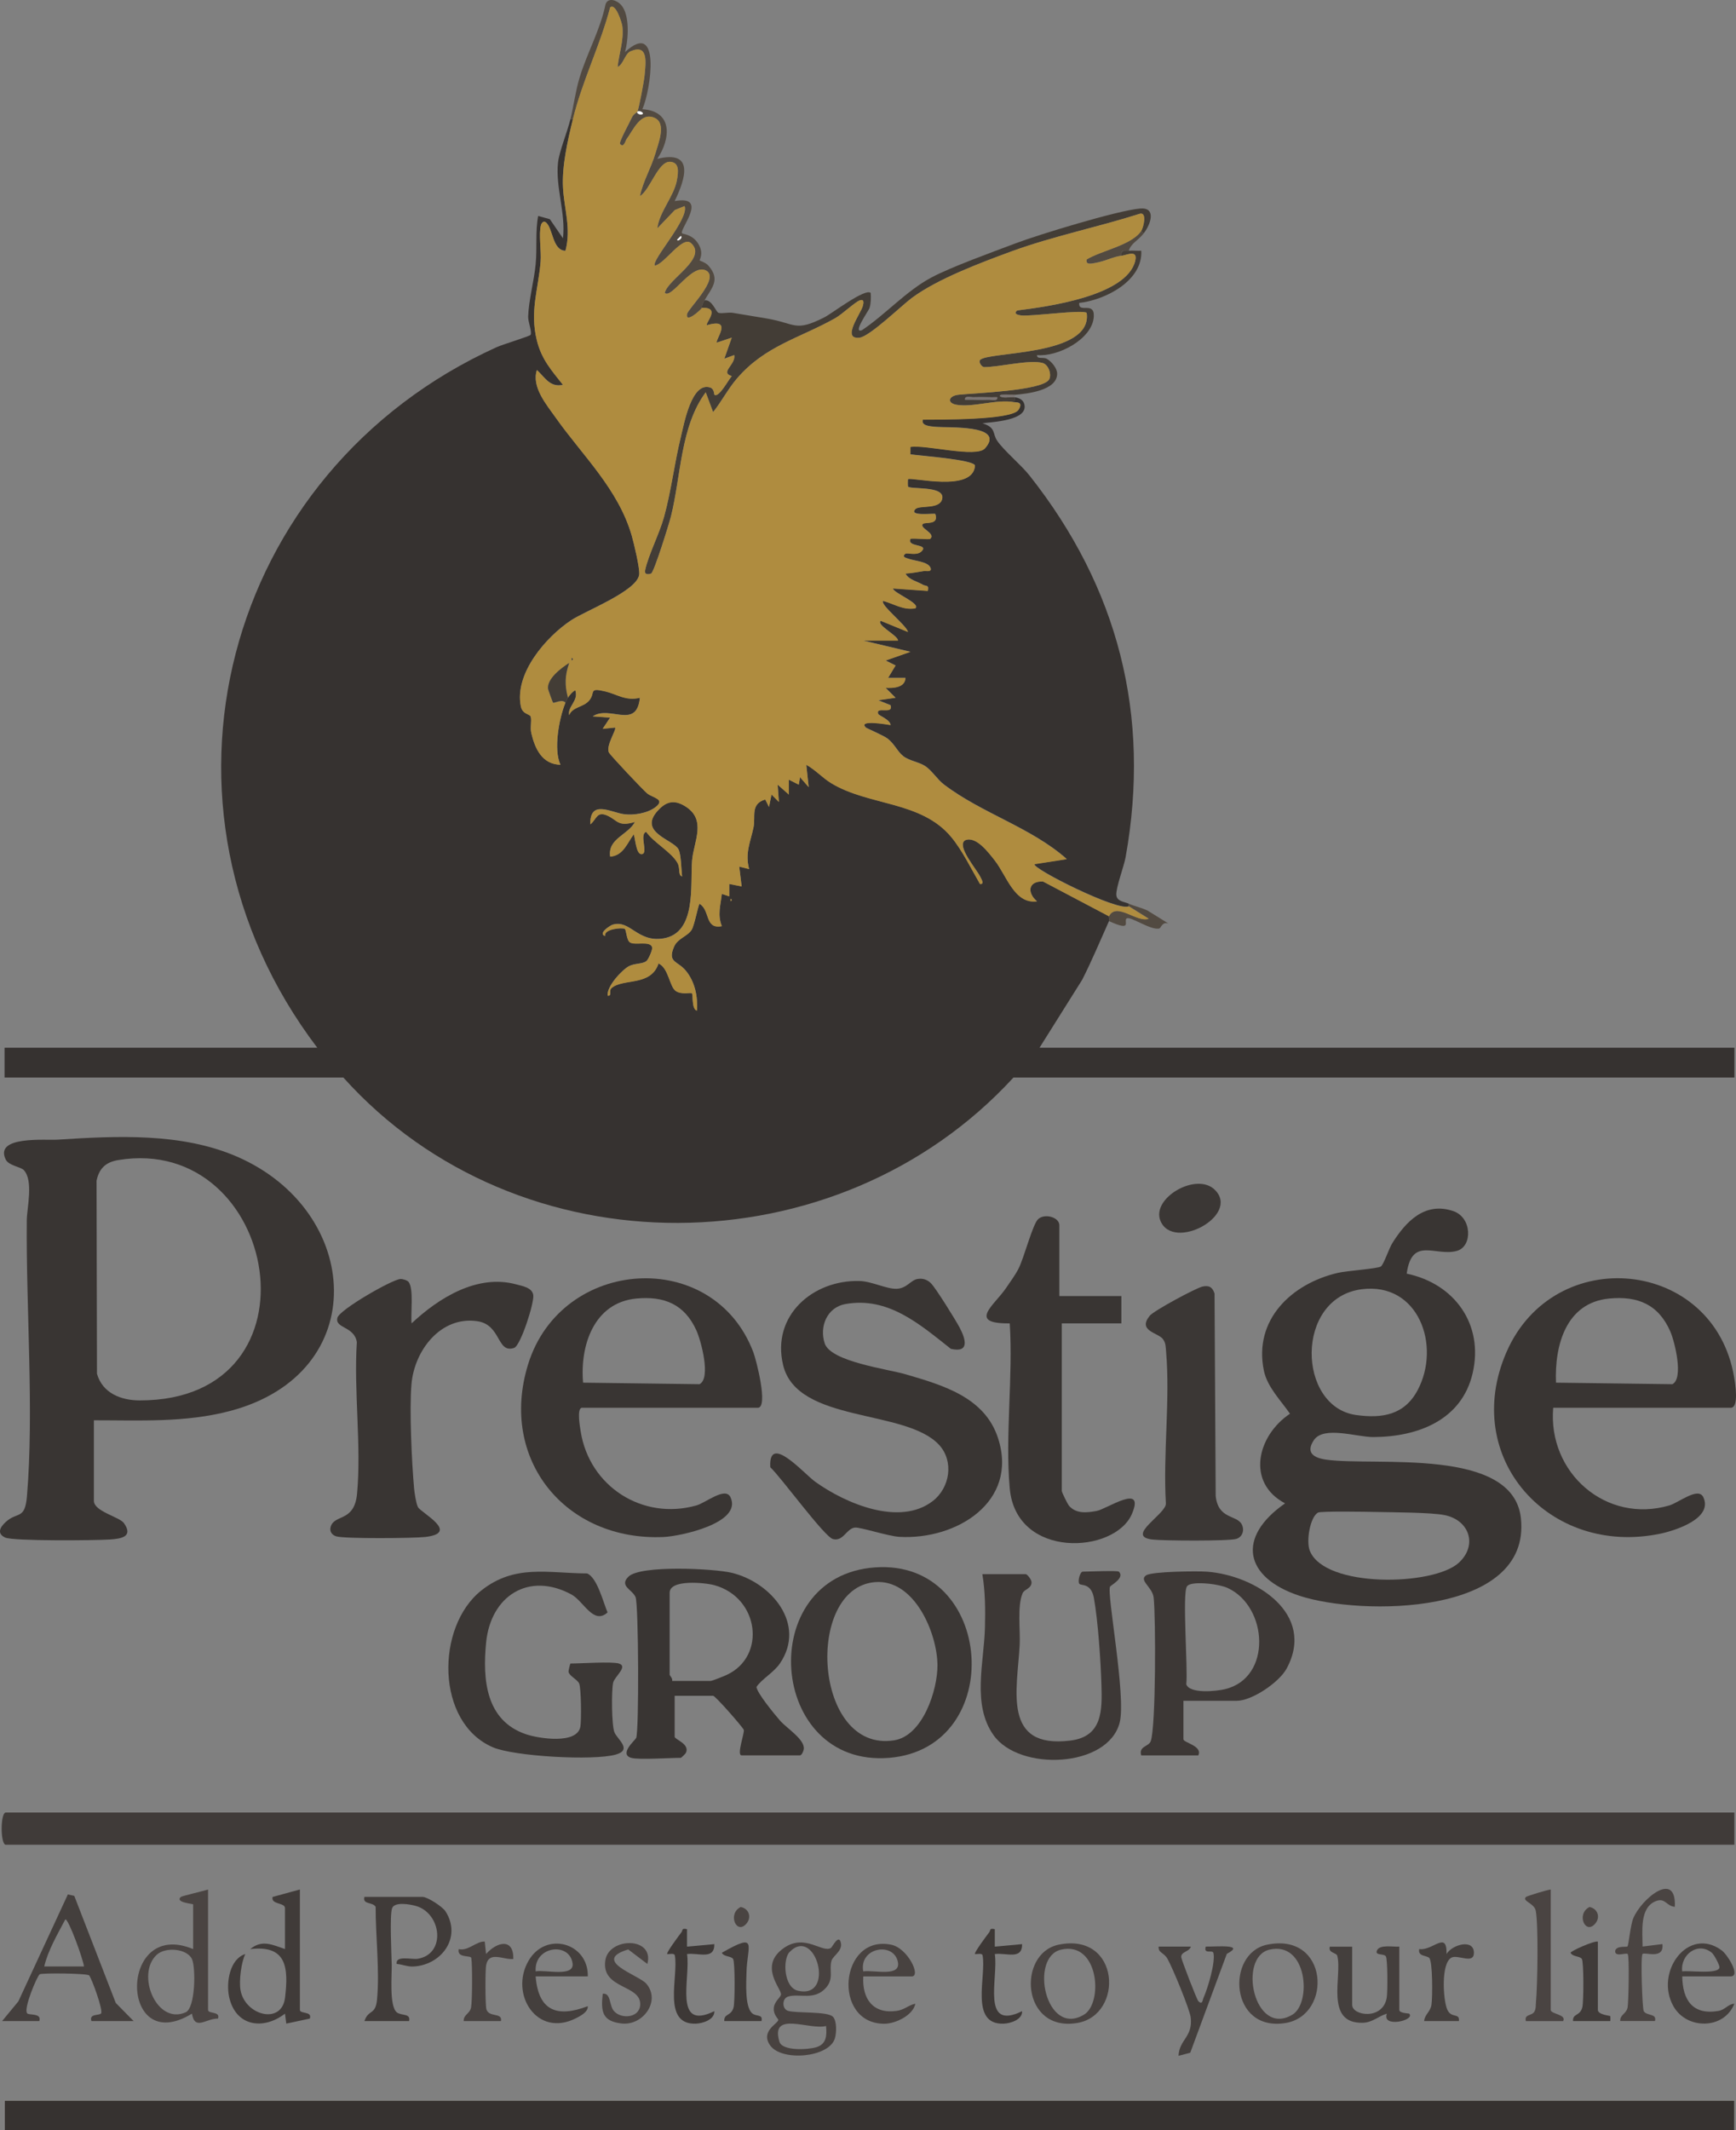 <?xml version="1.0" encoding="UTF-8"?>
<svg id="Layer_2" data-name="Layer 2" xmlns="http://www.w3.org/2000/svg" viewBox="0 0 456.32 559.71">
  <rect x="0" y="0" width="456.32" height="559.71" fill="#808080" stroke="none"/>
  <defs>
    <style>
      .cls-1 {
        fill: #3b3735;
      }

      .cls-2 {
        fill: #fefefe;
      }

      .cls-3 {
        fill: #af8c3f;
      }

      .cls-4 {
        fill: #363230;
      }

      .cls-5 {
        fill: #4a4442;
      }

      .cls-6 {
        fill: #433d36;
      }

      .cls-7 {
        fill: #484240;
      }

      .cls-8 {
        fill: #524a41;
      }

      .cls-9 {
        fill: #403b39;
      }

      .cls-10 {
        fill: #7b7472;
      }

      .cls-11 {
        fill: #3d3836;
      }

      .cls-12 {
        fill: #393533;
      }

      .cls-13 {
        fill: #443f3d;
      }
    </style>
  </defs>
  <g id="Layer_1-2" data-name="Layer 1">
    <g>
      <path class="cls-2" d="M455.89,551.89H1.2v7.83h454.7v-7.83Z"/>
      <path class="cls-4" d="M150.59,31.3c-1.38,5.61-2.9,12.19-2.6,17.93s2.21,10.84.64,16.64c-3.52-.1-3.23-6.11-5.21-7.51-.61-.43-1.09.27-1.22.75-.64,2.38.14,6.87-.1,9.69-.63,7.38-2.86,12.95-.99,20.58,1.22,4.97,3.81,7.85,6.87,11.71-3.44.73-4.69-1.9-6.85-3.9-1.47,4.45,2.53,9.11,5.01,12.61,7.06,9.96,16.4,18.69,19.93,30.95.57,1.97,2.15,8.56,1.95,10.18-.51,4.32-14.07,9.5-17.88,12.01-6.6,4.36-14.99,14.01-13.23,22.62.45,2.18,2.43,1.95,2.61,2.75.27,1.18-.21,2.8.14,4.29.98,4.14,2.86,8.19,7.67,8.3-1.91-3.95-.36-12.25,1.3-16.3.1-.24.53-1.11.65-1.3.38-.61,1.26-1.71,1.95-1.96.93,2.78-2.1,4.24-1.62,6.53.89-2.24,3.75-2.03,5.28-3.87,1.72-2.08-.32-3.44,4.22-2.37,2.99.7,5.39,2.6,9.09,1.67-.86,8.51-7.89,1.88-12.39,4.89l4.56.33-1.95,2.94,3.25-.33c.48.5-2.41,4.67-1.64,6.5.28.68,9.03,9.93,10.1,10.81,1.37,1.12,4.9,1.5,2.18,3.6-2.1,1.62-5.68,2.2-8.29,1.86-3.43-.44-8.99-3.96-8.85,2.66,1.69-1.31,1.64-3.61,4.54-2.27,2.63,1.21,2.73,3,7.2,1.63-1.84,3.49-7.22,4.37-6.52,9.12,3.46-.26,4.46-3.55,6.2-5.86.37.98.6,5.12,1.95,5.2,2.12.13-.68-5.17,1.31-5.85,1.91,2.76,6.55,5.26,8.19,8.1.87,1.5.08,3.26,1.26,3.62-.24-1.74-.24-5.83-.98-7.16-1.41-2.53-10.58-4.37-5.48-10.06,2.17-2.42,4.24-3.02,7.09-1.33,6,3.55,2.41,9.34,1.99,14.33-.53,6.28,1.29,19.05-7.54,20.51-6.86,1.13-8.76-5.04-13.37-3.6-.61.19-3.96,2.32-1.94,2.97-.47-1.87,4.56-2.3,5.16-1.88.42.3.43,2.93,1.35,3.54,1.32.88,5.4-.54,5.85,1.33.14.56-.97,3.17-1.53,3.6-1.07.82-3.02.53-4.55,1.32-1.78.92-5.95,5.34-5.62,7.75,1.24.16.19-1.29,1.05-2.02,3.06-2.59,10.33-.37,12.32-6.44,2.64,1.18,2.86,6.05,4.51,7.22,1.52,1.08,3.94.33,4.27.63s-.12,4.32,1.33,4.53c.23-3.72-.53-7.52-2.92-10.45-2.17-2.66-4.94-2.09-3.1-6.35.95-2.2,3.6-2.72,4.65-4.48.71-1.21,1.7-6.51,2.04-6.77,2.84,1.65,1.3,6.76,5.86,5.87-1.19-3-.33-5.46,0-8.48l1.95.65v-3.26s3.26.65,3.26.65l-.64-5.21,2.6.65c-1.11-4.22.32-7,1.15-10.93.6-2.85-.88-6.2,3.09-7.35l.98,1.96.67-3.26,1.94,1.95-.33-4.55,2.94,2.6v-3.91s2.61,1.31,2.61,1.31l.33-1.96,2.28,2.61-.64-5.87c2.41,1.32,4.22,3.41,6.57,4.84,9.88,6,23.6,4.6,31.53,14.13,2.93,3.52,5.26,8.36,7.56,12.34,1.26.14.4-1.21.14-1.77-.97-2.06-6.35-8.1-4.1-9.68,2.83-1.32,6.17,3.15,7.85,5.28,3.15,4.01,5.18,11.52,11.1,10.74-2.71-2.32-2.28-5.36,1.58-5.22l17.34,9.14c-.14.28.14,1,0,1.3-2.32,5.15-4.49,10.4-7.06,15.44l-11.2,17.83h182.66v7.83h-189.51c-46.41,50.54-130.02,51.32-176.14,0H1.2v-7.83h82.2c-48.13-63.39-24.81-151.45,47.18-184.08,1.5-.68,8.59-2.83,8.87-3.21.48-.67-.67-3.48-.62-4.8.14-4.27,1.55-9.41,1.97-13.74s-.12-8.54.66-12.71l3.07.85,3.45,5.02c.78-6.54-2.01-13.47-1.3-19.9.32-2.92,2.43-7.98,3.26-11.41h.65ZM192.01,236.14v.65c.42-.22.42-.43,0-.65Z"/>
      <path class="cls-4" d="M266.71,104.37c1.09.18,2.17.56,2.52,1.76,1.26,4.38-8.42,4.73-10.99,5.08,3.64,1.13,2.57,2.67,3.88,4.6,1.77,2.6,6.23,6.27,8.49,9.12,23.29,29.43,31.96,62.99,25.27,100.25-.44,2.48-2.6,8.11-2.44,9.99.14,1.65,1.97,1.71,3.29,2.27v.65c-2.81,1.48-25.61-9.98-24.79-11.08l8.48-1.32c-9.4-8.33-22.15-11.91-32.28-19.58-1.72-1.3-3.22-3.73-4.94-4.85s-4.18-1.36-5.82-2.66c-1.42-1.12-2.21-3.08-3.98-4.5-1.12-.9-5.58-2.74-5.82-2.99-2.2-2.22,6.09-.7,6.52-.65-.09-1.42-3.11-2.46-3.27-2.94-.71-2.13,4.13.36,3.26-2.27l-3.26-1.3,4.57-.66-2.61-2.6c1.92.11,5.16-.02,5.22-2.61h-4.56s1.96-3.26,1.96-3.26l-2.61-1.3,6.51-2.29-12.38-2.94h9.13c-.01-1.36-5.76-4.07-4.56-5.22l7.16,2.94c-.23-1.62-7.48-7.22-6.51-8.16,2.85.77,5.34,2.52,8.47,1.95,1.5-1.26-5.94-4.1-5.87-5.21l9.13.64c.36-1.73-.44-1.12-1.28-1.62-1.5-.88-3.72-1.29-4.58-2.94,1.63-.11,3.27-.4,4.88-.68.49-.09,2.29.42,1.64-.95-.71-1.5-4.16-1.7-5.61-2.22-.65-.24-2.09-.49-.91-1.37.43-.32,3.02.63,4.25-.65,1.95-2.03-4.01-.96-2.94-3.27.97-.19,4.94.25,5.21,0,1.54-1.45-3.03-2.82-1.95-3.9.57-.58,4.31.42,3.27-2.61-.24-.26-7.19.73-5.22-1.3,1.1-1.13,6.85.3,7.08-3.05.07-3.06-8.31-2.06-9.04-2.84-.07-.07-.06-1.88,0-1.95.68-.7,17.16,3.63,17.61-3.58-.31-1.56-14.63-2.58-16.97-2.95v-1.95c3.89-.68,17.33,2.95,19.61.36,5.58-6.35-10.02-5.29-13.34-5.66-1.02-.12-3.57-.23-3-1.88,3.92-.04,23.35.2,25.14-2.58,1.48-2.31-.9-1.87-1.01-1.99-.12-.13.08-.94,0-1.3Z"/>
      <path class="cls-9" d="M455.89,476.21v8.48H1.53c-1.46,0-1.46-8.48,0-8.48h454.37Z"/>
      <path class="cls-12" d="M24.68,373.14v21.2c0,2.76,6.73,4.21,7.88,5.82,2.56,3.6-.68,4.12-3.61,4.32-3.84.26-25.47.46-27.59-.51-2.22-1.03-1.41-2.67.15-4.09,3.08-2.82,5.05-.46,5.58-6.81,1.88-22.42-.27-49.43-.05-72.46.03-3.2,1.82-10.41-.79-13.19-.8-.85-3.95-1.16-4.74-2.76-3.11-6.32,10.43-5.02,13.7-5.23,15.48-1,32.5-1.86,47.09,4.46,32.86,14.24,35.72,56.97-1.89,66.84-11.75,3.09-23.68,2.42-35.74,2.43ZM31.04,304.8c-3.23.54-5,2.2-5.66,5.43l.11,50.69c1.42,5.11,6.32,7.02,11.24,7.02,49.26.05,36.56-70.16-5.69-63.14Z"/>
      <rect class="cls-4" x="1.2" y="551.89" width="454.7" height="7.83"/>
      <path class="cls-12" d="M369.78,334.64c12.55,2.62,20.28,13.32,17.32,26.13-2.86,12.39-14.47,16.76-26.13,16.8-4.32.02-13.05-3.03-15.62.82-2.21,3.3-.03,4.66,3.28,5.12,12.82,1.81,49.12-3.48,51.15,15.39,2.77,25.71-42.19,25.66-58.2,20.37-14.48-4.78-16.65-15.34-3.79-24.28-10.35-5.48-7.28-17.85,1.29-23.55-2.38-3.45-5.97-7.02-6.86-11.31-2.77-13.37,7.27-22.86,19.4-25.69,2.38-.56,10.63-1.12,11.36-1.69.78-.61,2.1-4.68,3-6.13,3.57-5.69,8.54-10.93,16-8.43,4.96,1.66,5.14,9.26,1.02,10.45-5.6,1.62-11.88-3.97-13.24,6ZM357.88,338.74c-17.56,2.31-16.9,30.9-1.41,33.04,6.91.96,12.72-.04,16.17-6.54,6.22-11.71.19-28.46-14.76-26.5ZM346.43,397.42c-2.09,1.21-3.14,7.51-2.14,10.02,3.95,9.88,32.5,9.25,39.15,3.17,5.04-4.61,2.8-11.22-3.7-12.53-3.58-.73-13.77-.73-18.09-.83-2.13-.05-14.5-.26-15.22.17Z"/>
      <path class="cls-12" d="M408.27,369.88c-1.46,17.05,13.88,30.55,30.54,25.65,2.45-.72,7.6-4.97,8.92-2.16,2.62,5.57-7.34,8.76-11.28,9.58-29.18,6.11-52.56-19.86-40.48-47.66,12.53-28.86,54.56-24.71,59.85,6.51.26,1.54,1.37,8.08-.9,8.08h-46.64ZM409,363.28l30.59.4c3.01-1.46.65-11.11-.53-13.83-3.1-7.11-8.54-9.41-16.1-8.67-11.35,1.1-14.35,12.31-13.96,22.1Z"/>
      <path class="cls-12" d="M152.87,369.88c-1.25.35-.45,4.82-.25,6.12,2.26,14.57,16.32,23.54,30.46,19.53,2.46-.7,7.58-5,8.93-2.16,3.22,6.81-13.23,10.27-17.58,10.46-25.73,1.14-43.38-20.35-35.61-45.39,8.76-28.23,48.79-30.83,59.23-3.08.68,1.81,4.02,14.52,1.13,14.52h-46.32ZM153.27,363.28l30.59.4c3.1-1.51.41-11.47-.83-14.18-3.12-6.83-8.46-9.03-15.8-8.32-11.12,1.08-14.82,12.36-13.96,22.1Z"/>
      <path class="cls-12" d="M241.1,336.05c1.46-.27,2.73.16,3.73,1.24,1.31,1.42,6.33,9.47,7.41,11.51,1.64,3.11,2.64,6.73-2.3,5.59-8.18-6.45-16.47-13.79-27.75-11.76-4.77.86-6.88,5.9-5.41,10.33,1.61,4.83,16.53,6.73,21.24,8.11,9.82,2.88,20.82,6.01,24.32,16.78,5.44,16.73-10.92,26.8-25.94,25.94-2.86-.16-10.3-2.58-11.66-2.44-2.27.23-3.06,3.77-5.82,3.01-2.25-.62-13.68-16.32-16.44-18.85-.54-9.16,8.79,1.64,11.84,3.83,7.87,5.64,22.15,11.8,30.89,5.02,4.51-3.5,5.57-10.45,1.65-14.72-8.79-9.57-37.31-5.62-41.01-20.97-3.12-12.97,7.8-22.45,20.11-22.1,3.23.09,7.12,2.16,9.77,2.04s3.63-2.23,5.38-2.56Z"/>
      <path class="cls-12" d="M107.37,336.78c1.46,1.72.53,8.49.82,10.92,7.12-6.7,17.33-13.04,27.52-10.24,1.66.45,4.12.82,4.46,2.76s-3.31,13.34-5.02,13.92c-4.63,1.56-3.32-6.12-9.74-7.02-9.62-1.36-16.5,7.75-17.25,16.55-.58,6.71.07,20.5.69,27.41.11,1.2.52,3.91,1,4.87.74,1.5,11.24,6.8,1.94,7.87-3.08.35-21.14.5-23.36-.15-1.14-.33-1.86-1.26-1.52-2.49.97-3.45,6.25-1.15,6.95-8.76,1.16-12.6-.89-26.99-.06-39.78-.65-4.23-5.86-3.58-5.1-6.43.56-2.13,14.39-10.05,16.56-10.17.56-.03,1.77.33,2.13.75Z"/>
      <path class="cls-12" d="M278.45,340.52h16.31v7.18h-15.66v44.03c0,.35,1.51,3.46,1.94,3.94,1.9,2.12,4.72,1.78,7.23,1.31,2.71-.51,12.83-7.52,9.26.79-4.52,10.51-30.42,11.96-32.11-6.7-1.25-13.81.91-29.37,0-43.37-11.25.13-4.06-4.77-1.04-9.19,1.11-1.63,2.43-3.42,3.33-5.15,1.49-2.88,3.73-11.77,5.2-13.07,1.76-1.56,5.55-.47,5.55,1.64v18.59Z"/>
      <path class="cls-12" d="M165.92,461.86c-3.29-1,1.01-4.6,1.3-5.23.78-1.68.65-35.12-.16-37.01-.86-2.02-4.42-2.92-1.82-5.41,3.18-3.04,22.39-2.11,27.12-.97,10.38,2.51,19.65,13.46,12.66,23.79-1.63,2.41-4.79,4.11-6.18,6.19.16,1.63,4.83,7.28,6.21,8.86,1.77,2.03,6.56,4.95,6.23,7.49-.07.57-.58,1.63-1,1.63h-15.33c-1.41,0,.8-5.84.56-6.7-.16-.58-7.46-8.95-8.06-8.95h-10.11v10.76c0,.72,4.06,1.87,2.96,4.22-.13.27-1.24,1.32-1.33,1.32-2.74,0-11.2.56-13.05,0ZM176.68,441.64h10.11c.44,0,3.55-1.26,4.27-1.6,10.45-4.9,8.47-20.3-3.27-23.55-2.44-.67-11.77-1.63-11.77,1.99v21.53c0,.22.86.99.65,1.63Z"/>
      <path class="cls-1" d="M305.66,351.79c-1.41-1.71-6.68-2.12-3.44-6.1,1.08-1.33,12.19-7.32,13.9-7.67s2.56.13,3.13,1.82l.3,53.2c.66,6.23,5.57,4.91,6.87,7.5.75,1.49.18,3.3-1.46,3.79-2.03.6-19.24.5-22.08.16-7.28-.86,3.86-6.8,3.58-9.53-.77-12.86,1.15-27.1.06-39.78-.1-1.18-.06-2.4-.87-3.38Z"/>
      <path class="cls-1" d="M230.05,411.81c31.43-2.19,34.77,47.46,3.71,50.04-31.93,2.65-35.51-47.82-3.71-50.04ZM230.04,415.68c-18.61,1.46-16.23,44.93,4.99,41.57,7.55-1.2,11.44-13.23,11.39-19.78-.07-8.42-6.06-22.6-16.38-21.79Z"/>
      <path class="cls-1" d="M162.66,437.07c2.55.73-1.13,3.43-1.49,5.03-.47,2.06-.41,11.32.35,13.07.83,1.9,4.78,4.58.32,5.83-5.86,1.65-26.67.48-32.28-1.92-15.07-6.46-15.06-31.67-3.04-41.2,8.81-6.99,17.49-4.52,27.8-4.48,2.65,1.06,4.25,7.61,5.38,10.25-3.73,3.37-6.27-2.99-9.53-4.74-11.25-6.04-21.18.44-22.39,12.62-.97,9.77-.08,20.53,10.45,24.11,3.37,1.15,13.44,2.73,14.32-1.95.3-1.61.23-10.17-.32-11.39-.47-1.03-2.59-1.95-2.79-3.05-.04-.23.41-2.18.52-2.18,2.79,0,10.75-.57,12.72,0Z"/>
      <path class="cls-11" d="M294.11,412.93c1.6,1.65-2.03,3.51-2.31,3.92-.99,1.5,4.29,28.92,2.51,35.76-3.09,11.89-26.29,12.85-33.11,3.34-5.77-8.06-2.53-19.13-2.3-28.31.12-4.71.09-9.42-.68-14.05h11.42c.34,0,1.53,1.41,1.51,2.18-.04,1.64-1.9,1.77-2.35,2.83-1.45,3.43-.57,9.75-.77,13.61-.63,11.73-4.67,27.36,13.36,25.1,8.44-1.06,8.33-7.97,8.13-14.69-.18-6.1-.91-16.94-1.99-22.8-.73-3.96-3.34-3.13-3.81-3.69-.51-.59.16-3.2.91-3.2,1.37,0,9.13-.34,9.46,0Z"/>
      <path class="cls-11" d="M311.07,446.86v10.11c0,.9,5.11,1.72,3.91,4.24h-15c-.73-2.43,1.94-2.27,2.49-3.71,1.38-3.61,1.34-32.62.78-37.73-.31-2.81-4-4.54-1.97-5.88,1.55-1.02,13.5-1.14,15.99-.95,12.8.96,28.73,11.08,20.92,25.47-1.97,3.62-9.1,8.45-13.08,8.45h-14.03ZM312.79,416.29c-.33.11-.58.23-.79.52-1.29,1.85.3,21.84-.18,25.7.87,2.59,7.94,1.84,10.21,1.29,12.37-2.98,11.29-21.65.7-26.56-2.22-1.03-7.74-1.69-9.95-.96Z"/>
      <path class="cls-6" d="M185.16,78.92c2.01-.36,3.03,3.12,3.72,3.28,1.07.25,2.56-.21,3.78,0,2.98.48,5.97.98,8.95,1.49,7.62,1.31,7.3,3.62,15.08-.31,1.97-.99,10.8-7.79,12.18-6.41.08,1.34.08,2.62-.3,3.94-.19.66-4.64,6.87-1.99,5.84,6.17-4.13,11.63-10.3,18.17-13.8,5.28-2.83,16.22-6.75,22.27-9.04s26.83-8.63,32.66-9.12c4.27-.36,2.91,3.96.95,6.53l-.65-.65c.55-.83,1.6-4.89-.29-4.54-11.05,3.53-22.95,5.94-33.81,9.91-8.05,2.95-19.54,7.27-26.23,12.26-2.69,2-11.1,10.17-13.76,10.43-4.79.47.35-6.34.89-8.29.24-.86.4-1.96-.84-1.5s-4.55,3.61-6.42,4.67c-9.35,5.26-18.44,7.21-25.86,15.89-2.33,2.72-3.99,5.99-6.22,8.78l-1.94-5.21c-6.65,8.94-6.47,21.92-9.14,32.61-.47,1.87-4.46,14.76-5.22,15.01-.68.23-1.84.41-1.56-.91.82-3.92,3.75-9.57,4.96-13.96,1.91-6.92,2.71-14.08,4.42-21.02.84-3.4,2.82-14.68,7.77-12.97,1.03.36.96,1.81,1.06,1.88,1.19.84,3.66-3.93,4.56-4.9-3.26-.95,1.14-3.05.64-5.53l-2.61.97,1.96-5.54-3.91,1.3c-.59-.6,4.48-6.66-2.61-4.57-.55-.51,3.83-4.76-1.31-4.56.07-.09-.24-.41.65-1.96Z"/>
      <path class="cls-13" d="M.55,531.01l4.28-5.18,13.01-28.1,1.69.4,10.9,28.12,4.69,4.76h-11.09c-.69-2.02,2.1-1.39,2.55-2.02.57-.81-2.4-9.02-3.14-9.97-.43-.56-12.4-.68-13.01-.3-.64.4-4.33,9.04-3.29,10.26.48.56,3.9-.14,3.19,2.03H.55ZM22.07,516.66c-.18-1.82-4-12.37-4.89-12.38-2.07,3.93-4.55,8.11-5.55,12.38h10.44Z"/>
      <path class="cls-9" d="M102.97,516.01c.06,2.84-.7,11.02,1.32,12.7,1.15.95,3.75.2,3.24,2.3h-11.74c1.06-3.13,2.89-1.5,3.3-5.51.76-7.55-.38-16.88-.35-24.51-.8-1.33-3.5-.53-2.95-2.6h15.33c1.21,0,5.18,2.53,5.99,3.8,4.39,6.89-1.14,14.24-8.63,14.49-1.42.05-2.77-.57-4.21-.68-.37-2.34,3.97-1.1,5.5-1.35,7.55-1.2,6.29-11.93-.4-13.87-1.58-.46-5.72-1.21-6.32.63-.64,1.96-.15,11.7-.09,14.59Z"/>
      <path class="cls-5" d="M54.69,496.44v31.64c0,1.11,3.3.27,2.61,2.28-3.2-.05-6.06,3.27-6.85-1.3-19.18,11.75-19.4-25.2.32-16.96v-11.74c0-.2-4.82-.46-3.26-1.95.27-.26,6.12-1.6,7.18-1.96ZM41.19,513.6c-5.52,5.11-.05,18.52,7.61,15.11,2.61-1.16,2.67-11.91,1.65-14.01-1.32-2.73-6.92-3.26-9.26-1.1Z"/>
      <path class="cls-8" d="M149.94,31.3c.88-3.63,1.33-7.34,2.42-10.95,1.97-6.47,5.45-12.56,6.82-19.27.75-1.9,3.05-.96,4.1.24,2.35,2.67,1.89,9.09,1.01,12.37,9.56-8.84,6.78,10.04,4.56,15,8.08.52,7.47,7.74,3.92,13.05,9.82-2.43,7.44,5.22,4.57,11.09,9.2-1.66,1.07,7.55,1.95,8.48.18.19,2.7.26,4.2,2.65,1.67,2.65.3,4.27.43,4.47.07.11,1.56.53,2.26,1.33,3.3,3.76.92,5.82-1.01,9.18-.89,1.55-.58,1.86-.65,1.96-.55.75-4.38,4.15-3.92,1.62.25-1.41,8.51-9.23,5.15-11.34-3.75-2.35-9.17,7.48-11.01,5.79.74-3.59,11.42-9.13,6.88-13.1-2.28-2-6.92,5.53-9.49,5.93-1.05-1.33,9.11-12.34,7.82-15.65l-2.55,1.03-4.62,4.83c.52-4.39,4.46-8.49,5.17-12.76.35-2.1.68-4.55-1.75-4.73-3.2-.25-5.27,7.38-7.99,9.01.82-3.93,2.95-7.39,4.08-11.25.79-2.71,2.93-7.87-.19-9.29-3.71-1.7-5.64,3.19-7.43,5.61-.25.33-.7,2.39-1.68,1.23-.39-.46,2.65-5.89,3.13-7,.36-.83,1.39-1.38,1.43-1.47-.34.32.62.98,1.3.65.6-.29-.79-1.12-1.3-.65.45-1.15,1.74-8.04,1.88-9.54.31-3.37,1.06-8.36-3.68-6.34-1.49.64-1.91,3.49-3.41,4.13.37-3.56,1.69-7.04,1.24-10.7-.12-.99-1.78-6.25-3.2-4.95-2.63,10.01-7.32,19.27-9.79,29.35h-.65ZM178.97,61.98l-.97.97c-.01.68,1.63-.39.97-.97Z"/>
      <path class="cls-9" d="M65.78,512.09c3.11-2.54,5.75-1.15,9.13,0v-10.76c0-1.5-3.74-.88-3.26-2.93l7.18-1.96v31.64c0,1.11,3.3.27,2.61,2.28l-6.19,1.32-.34-2.62c-5.84,4.49-13.1,3.26-14.71-4.53-.76-3.69.17-9.83,4.28-11.13-1.07,2.15-1.68,7.05-1.27,9.43,1.15,6.71,10.87,9.29,11.72,2,.93-7.91.42-13.85-9.15-12.73Z"/>
      <path class="cls-7" d="M218.93,529.86c1.08,1.08.97,4.3.51,5.75-1.59,5.02-13.88,6.03-16.94,1.87-2.8-3.8,2.07-5.82,2.08-6.78,0-.37-1.35-1.27-1.17-3.21.16-1.65,1.75-2.66,1.87-3.44.24-1.48-6.01-7.52.78-12.25,5.55-3.87,10.13,1.42,12.37-.01.33-.21,2.08-3.83,2.61-1.31.45,2.13-2.11,3.38-2.48,4.69-.69,2.43.71,4.62-1.42,7.06-3.08,3.52-7.08,1.41-10.03,2.36-1.56.5-1.58,3.22,0,3.72,2.25.71,10.34.07,11.82,1.56ZM207.51,512.91c-1.79,1.88-1.52,9.29,2.26,10.14,10.01,2.25,4.59-17.34-2.26-10.14ZM217.13,532.31c-4.37,1.14-14.73-4.13-12.26,4.11.76,2.55,7.61,2.1,9.68,1.47,2.71-.82,2.82-3.09,2.58-5.58Z"/>
      <path class="cls-6" d="M296.72,65.88c1.07-.09,2.19.05,3.27,0,.44,7.9-9.47,12.96-16.32,13.71-.25,2.91,4.06-.58,3.84,3.59-.31,5.92-9.5,10.66-14.92,10.11-.08,1.2,1.62.42,2.59.99,1.22.71,2.69,2.44,2.7,3.9.01,4.43-7.89,5.28-11.16,5.55-.83.07-3.92-.31-3.92.33.97.76,2.75.13,3.92.33.08.37-.12,1.17,0,1.3-4.76-.93-10.91,1.44-15.33.65-2.51-.45-2.13-2.35.62-2.64,3.82-.41,21.91-1.02,23.74-3.98.74-1.2-.07-3.87-1.65-4.34-3.39-1-11.53,1.1-15.46,1.07-.71-.15-1.41-1.34-1.04-1.84,1.73-2.36,29.66-.87,28.05-12.4-.96-.97-14.67,1.01-17.3.65-.88-.12-2.03-.43-.97-1.3,7.82-.97,28.8-3.76,31.03-13.03.74-3.07-2.26-1.49-3.63-1.33-.15-1.71.79-1.21,1.96-1.3ZM262.14,104.37c-2.05.05-4.14-.09-6.2,0-.79.03-2.43-.49-2.27.65,2.05-.05,4.14.09,6.2,0,.79-.03,2.43.49,2.27-.65Z"/>
      <path class="cls-13" d="M355.43,511.44v15.33c0,2.86,8.13,4.11,9.1-1.99.23-1.45.24-10.08-.25-10.78-.57-.81-2.99-.14-2.32-1.57.76-1.62,4.34-.84,5.86-.99v16.64c0,.91,2.52.88,2.61.99,1.67,1.77-7.3,3.82-5.88,0-2.21.63-3.75,2.31-6.3,2.39-10.18.29-5.37-12.35-6.73-17.58-.24-.91-2.44-.7-1.97-2.41h5.87Z"/>
      <path class="cls-5" d="M425.89,531.01c-.11-1.69,1.62-1.88,1.94-3.6.24-1.26.51-13.52.02-14.02-.43-.44-3.63,1-3.26-.97.56-1.3,2.93-.76,3.21-1.03s.78-5.57,1.49-7.32c2.06-5.1,11.41-12.93,10.95-3.08-2.24-.16-2.49-2.49-5.02-1.48-4.35,1.74-3.44,8.16-3.46,11.92l5.21-.65c.52,4.19-4.62,2.01-5.22,2.6-.54.53-.07,14.37.32,15.02.8,1.33,3.5.53,2.95,2.6h-9.13Z"/>
      <path class="cls-1" d="M319.37,312.65c6.67,6.71-10.97,16.23-14.34,8.11-2.48-5.98,9.53-12.96,14.34-8.11Z"/>
      <path class="cls-7" d="M333.07,510.94c16.19-3.34,17.24,18.47,4.92,20.57-14.77,2.51-15.86-18.31-4.92-20.57ZM333.71,512.24c-8.43,1.94-4.08,23.12,6.01,17.09,5.12-3.06,3.92-19.38-6.01-17.09Z"/>
      <path class="cls-7" d="M278.27,510.94c16.19-3.34,17.24,18.47,4.92,20.57-14.77,2.51-15.86-18.31-4.92-20.57ZM278.92,512.24c-8.43,1.94-4.08,23.12,6.01,17.09,5.12-3.06,3.92-19.38-6.01-17.09Z"/>
      <path class="cls-5" d="M407.62,496.44v31.64c0,1.12,4.23,1.17,3.26,2.94h-9.79c-.49-1.94,1.66-1.27,2.29-2.59.38-.8.28-1.47.35-2.26.42-4.27.68-20.44-.05-24.16-.39-1.99-3.65-2.49-2.59-3.59.24-.25,5.55-1.88,6.52-1.97Z"/>
      <path class="cls-7" d="M226.92,519.27c-.34,5.9,2.55,9.93,8.75,9.07,2.11-.29,3.07-1.5,4.94-1.89-.61,3.07-5.26,5.27-8.15,5.27-13.8,0-11.81-23.56,1.81-20.77,4.35.89,7.92,8.33,5.37,8.33h-12.72ZM226.91,517.96c2.78-.46,10.29,1.7,9.03-2.8-1.42-5.05-10.18-3.33-9.03,2.8Z"/>
      <path class="cls-13" d="M313.03,511.45c-.37,1.39-2.66,1.29-2.53,2.8.05.62,4.06,11.1,4.5,11.54,1.09,1.08,1.1-.34,1.36-.91,1.1-2.43,3.19-9.37,2.59-11.78-.22-.9-2.66.49-2-1.66,2.57.07,10.65-.76,5.53,1.91l-9.61,25.97-3.09.82c.21-4.32,3.78-4.9,3.21-10.04-.24-2.16-4.85-13.26-6.11-15.45-1-1.74-2.43-1.49-2.33-3.21h8.48Z"/>
      <path class="cls-13" d="M442.19,519.27c.09,6.25,2.75,10.19,9.43,9.09,1.94-.32,2.51-1.78,4.27-1.91-2.72,6.86-12.52,6.85-16.01.68-5.07-8.95,3.89-21.23,12.71-14.67,1.54,1.15,5.04,6.81,2.32,6.81h-12.72ZM442.19,517.96c1.72-.29,9.44.82,9.78-1,.11-.59-1.4-3.39-1.98-3.87-3.64-3.06-8.34.46-7.81,4.87Z"/>
      <path class="cls-13" d="M154.5,519.27h-13.7c.72,9.06,5.6,10.91,13.7,7.83.16,1.5-1.98,2.59-3.05,3.14-10.34,5.31-17.6-6.4-12.5-15.11,4.59-7.86,15.75-4.65,15.56,4.14ZM140.81,517.96c2.38-.54,10.23,1.63,9.69-2.14-.83-5.72-10.18-4.49-9.69,2.14Z"/>
      <path class="cls-5" d="M170.16,516l-5.03-3.81c-9.83,2.98,2.79,6.71,4.75,8.99,3.93,4.58-.92,11.12-6.5,10.47-5.12-.6-5.47-3.18-4.95-7.81,2.2-.32,1.66,3.07,2.95,4.54,1.92,2.19,6.7,1.83,6.9-1.61.31-5.41-10.3-4.07-9.17-11.7.9-6.1,12.95-6.33,11.06.93Z"/>
      <path class="cls-7" d="M121.89,531.01c-.11-1.69,1.62-1.88,1.94-3.6s.36-11.29.05-12.99c-.13-.74-3.86.11-3.3-2.32,2.49.61,4.66-2.14,6.84-1.97l.34,3.27c2.87-3.26,7.3-4.27,7.17,1.3-2.59.29-6.41-2.25-7.15,1.65-.25,1.32-.25,10.63.09,11.62.74,2.17,4.24.7,3.81,3.04h-9.79Z"/>
      <path class="cls-13" d="M374.35,531.01c.13-1.76,1.61-2.34,1.92-4.28.29-1.84.35-11.56-.62-12.35-.82-.66-2.99-.36-2.6-2.29,3.51.57,7.35-5.03,7.18,1.3,1.5-2.51,7.19-4.06,7.2-.32,0,3.12-4.21.38-5.9,1.27-2.8,1.48-2.2,11.02-1.14,13.57s3.33.79,3.1,3.1h-9.13Z"/>
      <path class="cls-11" d="M180.59,506.88v4.57s7.18-.65,7.18-.65c.05,4.25-4.21,2.19-7.18,2.6.99,6.21-3.73,20.36,7.18,15.01.1,2.26-3.14,3.24-4.92,3.29-8.93.24-4.43-12.49-5.47-17.94-.13-.69-1.49-.29-2-.36-.34-.29,3.24-5.07,3.73-5.7.42-.54-.01-1.19,1.49-.82Z"/>
      <path class="cls-11" d="M261.49,506.88v4.57s7.18-.65,7.18-.65c.05,4.25-4.21,2.19-7.18,2.6.99,6.21-3.73,20.36,7.18,15.01.1,2.26-3.14,3.24-4.92,3.29-8.93.24-4.43-12.49-5.47-17.94-.13-.69-1.49-.29-2-.36-.34-.29,3.24-5.07,3.73-5.7.42-.54-.01-1.19,1.49-.82Z"/>
      <path class="cls-9" d="M420.01,510.13v17.94c0,1.28,3.13,1.5,3.26,1.64.05.05.06,1.3,0,1.3h-9.79c-.12-2.09,1.92-1.22,2.47-3.73.33-1.52.38-11.84-.16-12.61s-2.41-.52-2.95-1.6c0-.45,6.07-3.18,7.16-2.94Z"/>
      <path class="cls-9" d="M190.38,531.01c-.12-2.09,1.92-1.22,2.47-3.73.33-1.52.38-11.84-.16-12.61s-2.41-.52-2.95-1.6c9.71-5.57,6.63-1.91,6.48,5.19-.06,2.66-.43,8.57,1.29,10.51,1.13,1.27,3.11.23,2.65,2.24h-9.79Z"/>
      <path class="cls-8" d="M300.63,61.31c-1.45,1.91-3.35,2.58-3.91,4.57-1.17.1-2.11-.41-1.96,1.3-2.16.25-4.18,1.44-6.91,1.9-.88.15-2.55.61-2.22-.92,3.73-2.32,11.81-3.73,14.35-7.51l.65.65Z"/>
      <path class="cls-8" d="M296.72,237.45c1.58.67,3.44,1.06,5.01,1.84l5.43,3.37c-1.6-.64-2.03,1.18-2.39,1.28-2.3.62-7.81-3.46-8.69-2.58-.73.73,1.65,3.5-4.57.65.14-.3-.14-1.03,0-1.3,1.94-3.88,7.39,1.78,10.43.64l-5.21-3.25v-.65Z"/>
      <path class="cls-5" d="M194.7,501.04c2.1.39,2.91,2.59,1.6,4.25-2.63,3.33-5.22-2.44-1.6-4.25Z"/>
      <path class="cls-5" d="M417.81,501.04c2.1.39,2.91,2.59,1.6,4.25-2.63,3.33-5.22-2.44-1.6-4.25Z"/>
      <path class="cls-10" d="M266.71,103.71v.65c-1.17-.19-2.95.44-3.92-.33,0-.64,3.09-.26,3.92-.33Z"/>
      <path class="cls-3" d="M150.59,31.3c2.47-10.09,7.16-19.34,9.79-29.35,1.42-1.3,3.08,3.95,3.2,4.95.45,3.67-.87,7.14-1.24,10.7,1.51-.64,1.92-3.49,3.41-4.13,4.73-2.03,3.99,2.97,3.68,6.34-.14,1.5-1.42,8.39-1.88,9.54-.04.1-1.07.64-1.43,1.47-.48,1.11-3.52,6.55-3.13,7,.98,1.15,1.43-.9,1.68-1.23,1.79-2.42,3.73-7.3,7.43-5.61,3.11,1.42.98,6.58.19,9.29-1.13,3.86-3.25,7.31-4.08,11.25,2.72-1.64,4.78-9.26,7.99-9.01,2.43.19,2.1,2.64,1.75,4.73-.72,4.26-4.65,8.37-5.17,12.76l4.62-4.83,2.55-1.03c1.29,3.31-8.87,14.33-7.82,15.65,2.57-.4,7.21-7.93,9.49-5.93,4.54,3.97-6.14,9.51-6.88,13.1,1.84,1.69,7.26-8.14,11.01-5.79,3.35,2.1-4.9,9.93-5.15,11.34-.45,2.53,3.37-.87,3.92-1.62,5.14-.2.76,4.05,1.31,4.56,7.09-2.09,2.02,3.97,2.61,4.57l3.91-1.3-1.96,5.54,2.61-.97c.5,2.48-3.9,4.58-.64,5.53-.9.97-3.37,5.74-4.56,4.9-.1-.07-.03-1.52-1.06-1.88-4.95-1.71-6.93,9.56-7.77,12.97-1.71,6.95-2.51,14.11-4.42,21.02-1.21,4.4-4.14,10.05-4.96,13.96-.28,1.32.89,1.14,1.56.91.76-.26,4.75-13.14,5.22-15.01,2.67-10.7,2.49-23.67,9.14-32.61l1.94,5.21c2.23-2.79,3.9-6.06,6.22-8.78,7.42-8.68,16.51-10.63,25.86-15.89,1.88-1.06,5.15-4.19,6.42-4.67s1.08.63.84,1.5c-.54,1.95-5.68,8.76-.89,8.29,2.66-.26,11.07-8.43,13.76-10.43,6.69-4.99,18.18-9.31,26.23-12.26,10.86-3.97,22.76-6.38,33.81-9.91,1.89-.35.84,3.71.29,4.54-2.54,3.78-10.61,5.19-14.35,7.51-.33,1.53,1.34,1.06,2.22.92,2.72-.46,4.74-1.66,6.91-1.9,1.37-.16,4.37-1.73,3.63,1.33-2.23,9.26-23.22,12.05-31.03,13.03-1.06.87.09,1.18.97,1.3,2.63.36,16.34-1.62,17.3-.65,1.61,11.53-26.33,10.04-28.05,12.4-.37.5.33,1.69,1.04,1.84,3.93.03,12.07-2.06,15.46-1.07,1.58.47,2.4,3.13,1.65,4.34-1.83,2.96-19.91,3.57-23.74,3.98-2.75.29-3.13,2.18-.62,2.64,4.42.8,10.57-1.57,15.33-.65.1.11,2.49-.32,1.01,1.99-1.79,2.79-21.22,2.54-25.14,2.58-.57,1.65,1.99,1.76,3,1.88,3.32.38,18.92-.69,13.34,5.66-2.28,2.59-15.72-1.04-19.61-.36v1.95c2.34.37,16.66,1.39,16.97,2.95-.45,7.2-16.94,2.87-17.61,3.58-.07.07-.07,1.88,0,1.95.72.77,9.11-.23,9.04,2.84-.23,3.35-5.97,1.92-7.08,3.05-1.97,2.03,4.98,1.04,5.22,1.3,1.04,3.03-2.69,2.03-3.27,2.61-1.07,1.08,3.49,2.45,1.95,3.9-.27.26-4.24-.18-5.21,0-1.06,2.31,4.9,1.24,2.94,3.27-1.23,1.28-3.82.33-4.25.65-1.19.88.25,1.13.91,1.37,1.45.52,4.89.73,5.61,2.22.65,1.37-1.15.86-1.64.95-1.61.28-3.25.57-4.88.68.86,1.65,3.09,2.06,4.58,2.94.85.5,1.64-.11,1.28,1.62l-9.13-.64c-.07,1.11,7.37,3.94,5.87,5.21-3.14.57-5.63-1.18-8.47-1.95-.97.94,6.28,6.54,6.51,8.16l-7.16-2.94c-1.2,1.15,4.55,3.86,4.56,5.22h-9.13l12.38,2.94-6.51,2.29,2.61,1.3-1.96,3.26h4.56c-.06,2.59-3.29,2.73-5.22,2.62l2.61,2.6-4.57.66,3.26,1.3c.87,2.63-3.97.14-3.26,2.27.16.47,3.18,1.52,3.27,2.94-.43-.05-8.72-1.57-6.52.65.24.25,4.71,2.09,5.82,2.99,1.77,1.42,2.56,3.37,3.98,4.5,1.64,1.3,4.07,1.52,5.82,2.66s3.22,3.55,4.94,4.85c10.13,7.67,22.88,11.25,32.28,19.58l-8.48,1.32c-.82,1.11,21.97,12.56,24.79,11.08l5.21,3.25c-3.04,1.14-8.5-4.52-10.43-.64l-17.34-9.14c-3.86-.15-4.29,2.89-1.58,5.22-5.93.78-7.96-6.73-11.1-10.74-1.67-2.13-5.01-6.6-7.85-5.28-2.25,1.58,3.13,7.62,4.1,9.68.26.56,1.12,1.91-.14,1.77-2.31-3.97-4.64-8.82-7.56-12.34-7.93-9.53-21.65-8.14-31.53-14.13-2.35-1.43-4.16-3.52-6.57-4.84l.64,5.87-2.28-2.61-.33,1.96-2.6-1.31v3.91s-2.95-2.6-2.95-2.6l.33,4.55-1.94-1.95-.67,3.26-.98-1.96c-3.98,1.15-2.49,4.5-3.09,7.35-.83,3.93-2.26,6.71-1.15,10.93l-2.6-.65.64,5.21-3.25-.65v3.26s-1.96-.65-1.96-.65c-.34,3.02-1.2,5.48,0,8.48-4.56.89-3.02-4.22-5.86-5.87-.34.27-1.32,5.57-2.04,6.77-1.04,1.76-3.69,2.28-4.65,4.48-1.84,4.26.93,3.69,3.1,6.35,2.39,2.92,3.15,6.73,2.92,10.45-1.44-.22-1.01-4.24-1.33-4.53s-2.75.44-4.27-.63c-1.65-1.17-1.87-6.04-4.51-7.22-1.99,6.08-9.26,3.85-12.32,6.44-.87.73.19,2.19-1.05,2.02-.33-2.41,3.83-6.83,5.62-7.75,1.53-.79,3.48-.51,4.55-1.32.55-.42,1.66-3.03,1.53-3.6-.45-1.86-4.53-.45-5.85-1.33-.92-.61-.93-3.25-1.35-3.54-.59-.42-5.62,0-5.16,1.88-2.02-.66,1.32-2.78,1.94-2.97,4.61-1.44,6.51,4.73,13.37,3.6,8.83-1.45,7.01-14.23,7.54-20.51.42-4.99,4-10.77-1.99-14.33-2.85-1.69-4.92-1.1-7.09,1.33-5.1,5.7,4.07,7.53,5.48,10.06.75,1.34.74,5.42.98,7.16-1.18-.37-.39-2.12-1.26-3.62-1.64-2.85-6.28-5.34-8.19-8.1-1.98.68.82,5.97-1.31,5.85-1.35-.08-1.58-4.23-1.95-5.2-1.74,2.31-2.74,5.61-6.2,5.86-.7-4.76,4.68-5.64,6.52-9.12-4.47,1.36-4.57-.42-7.2-1.63-2.9-1.33-2.85.96-4.54,2.27-.14-6.63,5.42-3.11,8.85-2.66,2.61.34,6.19-.24,8.29-1.86,2.73-2.1-.81-2.47-2.18-3.6-1.07-.88-9.82-10.13-10.1-10.81-.77-1.84,2.12-6.01,1.64-6.5l-3.25.33,1.95-2.94-4.56-.33c4.49-3.01,11.53,3.62,12.39-4.89-3.7.93-6.1-.97-9.09-1.67-4.54-1.07-2.5.29-4.22,2.37-1.53,1.84-4.39,1.64-5.28,3.87-.47-2.29,2.56-3.75,1.62-6.53-.69.25-1.58,1.35-1.95,1.96-.9-3.32-.79-5.89.33-9.12-2.04,1.31-5.85,4.12-5.55,6.79.02.19,1.19,3.5,1.33,3.63.24.22,2.42-1.05,3.24,0-1.67,4.05-3.21,12.35-1.3,16.3-4.81-.11-6.7-4.16-7.67-8.3-.35-1.49.13-3.11-.14-4.29-.18-.8-2.17-.57-2.61-2.75-1.76-8.61,6.63-18.26,13.23-22.62,3.81-2.51,17.37-7.7,17.88-12.01.19-1.63-1.39-8.21-1.95-10.18-3.53-12.26-12.87-20.99-19.93-30.95-2.48-3.5-6.48-8.16-5.01-12.61,2.17,2,3.41,4.64,6.85,3.9-3.06-3.86-5.65-6.74-6.87-11.71-1.87-7.63.36-13.2.99-20.58.24-2.82-.55-7.31.1-9.69.13-.48.61-1.18,1.22-.75,1.98,1.4,1.69,7.41,5.21,7.51,1.57-5.8-.35-11.04-.64-16.64s1.23-12.33,2.6-17.93ZM150.26,172.86v.65c.42-.22.42-.43,0-.65Z"/>
      <path class="cls-6" d="M149.28,183.3c-.12.2-.55,1.06-.65,1.3-.81-1.05-3,.22-3.24,0-.14-.13-1.31-3.44-1.33-3.63-.3-2.67,3.51-5.48,5.55-6.79-1.12,3.23-1.23,5.8-.33,9.12Z"/>
      <path class="cls-3" d="M192.01,236.14c.42.22.42.43,0,.65v-.65Z"/>
      <path class="cls-2" d="M167.55,29.35c.51-.47,1.9.35,1.3.65-.68.33-1.64-.33-1.3-.65Z"/>
      <path class="cls-2" d="M178.97,61.98c.66.58-.98,1.66-.97.97l.97-.97Z"/>
      <path class="cls-10" d="M262.14,104.37c.15,1.14-1.48.61-2.27.65-2.06.08-4.15-.05-6.2,0-.15-1.14,1.48-.61,2.27-.65,2.06-.08,4.15.05,6.2,0Z"/>
      <path class="cls-6" d="M150.26,172.86c.42.22.42.43,0,.65v-.65Z"/>
    </g>
  </g>
</svg>